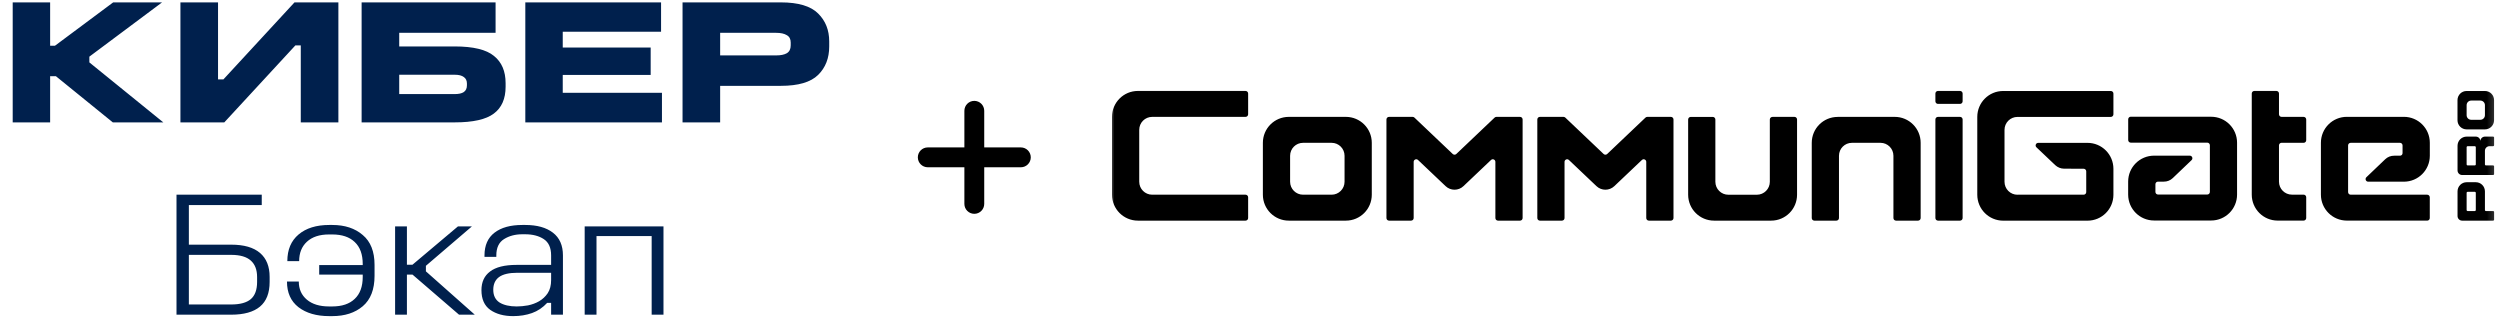 <svg width="286" height="37" viewBox="0 0 286 37" fill="none" xmlns="http://www.w3.org/2000/svg">
<path d="M1.453 0.273H5.735V5.231H6.289L12.947 0.273H18.54L10.222 6.481V7.137L18.684 14H12.906L6.391 8.714H5.735V14H1.453V0.273ZM20.641 0.273H24.943V9.083H25.558L33.691 0.273H38.711V14H34.409V5.19H33.794L25.66 14H20.641V0.273ZM41.369 0.273H56.694V3.756H45.671V5.313H52.022C54.139 5.313 55.635 5.675 56.509 6.399C57.397 7.109 57.841 8.147 57.841 9.513V9.923C57.841 11.302 57.39 12.327 56.489 12.996C55.601 13.665 54.112 14 52.022 14H41.369V0.273ZM45.671 8.55V10.763H52.022C52.473 10.763 52.815 10.688 53.047 10.538C53.293 10.374 53.416 10.114 53.416 9.759V9.554C53.416 9.226 53.299 8.98 53.067 8.817C52.835 8.639 52.487 8.55 52.022 8.55H45.671ZM60.096 0.273H75.626V3.633H64.378V5.436H74.437V8.571H64.378V10.62H75.728V14H60.096V0.273ZM78.083 0.273H89.331C91.325 0.273 92.745 0.697 93.592 1.543C94.439 2.377 94.862 3.442 94.862 4.74V5.313C94.862 6.652 94.439 7.738 93.592 8.571C92.745 9.404 91.325 9.82 89.331 9.82H82.385V14H78.083V0.273ZM82.385 3.756V6.338H88.798C89.317 6.338 89.72 6.256 90.007 6.092C90.307 5.914 90.457 5.614 90.457 5.19V4.862C90.457 4.466 90.307 4.186 90.007 4.022C89.72 3.845 89.317 3.756 88.798 3.756H82.385ZM20.192 22.273H29.944V23.462H21.606V27.989H26.441C27.902 27.989 29.002 28.303 29.739 28.932C30.477 29.56 30.846 30.475 30.846 31.677V32.251C30.846 33.521 30.477 34.463 29.739 35.078C29.002 35.693 27.902 36 26.441 36H20.192V22.273ZM21.606 29.157V34.832H26.441C27.465 34.832 28.216 34.627 28.695 34.218C29.172 33.808 29.412 33.152 29.412 32.251V31.698C29.412 30.864 29.172 30.236 28.695 29.813C28.216 29.376 27.465 29.157 26.441 29.157H21.606ZM37.665 25.736H38.013C39.447 25.736 40.608 26.118 41.496 26.883C42.398 27.634 42.848 28.775 42.848 30.304V31.554C42.848 33.111 42.398 34.272 41.496 35.037C40.608 35.788 39.447 36.164 38.013 36.164H37.665C36.203 36.164 35.029 35.822 34.141 35.139C33.267 34.457 32.83 33.48 32.83 32.21H34.182C34.182 33.07 34.489 33.76 35.104 34.279C35.718 34.798 36.565 35.058 37.644 35.058H38.013C39.119 35.058 39.973 34.771 40.574 34.197C41.189 33.623 41.496 32.783 41.496 31.677V31.411H36.517V30.325H41.496V30.202C41.496 29.096 41.189 28.256 40.574 27.682C39.973 27.108 39.119 26.822 38.013 26.822H37.644C36.552 26.822 35.705 27.102 35.104 27.662C34.517 28.208 34.223 28.945 34.223 29.874H32.871C32.871 28.563 33.301 27.545 34.161 26.822C35.022 26.098 36.19 25.736 37.665 25.736ZM45.199 25.899H46.551V30.284H47.187L52.39 25.899H53.988L48.723 30.407V31.042L54.316 36H52.513L47.187 31.411H46.551V36H45.199V25.899ZM59.749 25.736H60.098C61.436 25.736 62.488 26.029 63.253 26.617C64.018 27.204 64.4 28.071 64.4 29.218V36H63.048V34.648H62.597C62.092 35.194 61.511 35.583 60.856 35.816C60.2 36.048 59.483 36.164 58.705 36.164C57.639 36.164 56.765 35.925 56.082 35.447C55.413 34.969 55.078 34.218 55.078 33.193C55.078 32.264 55.406 31.554 56.062 31.062C56.717 30.557 57.728 30.304 59.094 30.304H63.048V29.218C63.048 28.344 62.768 27.723 62.208 27.354C61.648 26.985 60.938 26.801 60.077 26.801H59.749C58.944 26.801 58.247 26.985 57.66 27.354C57.072 27.723 56.779 28.344 56.779 29.218V29.382H55.426V29.218C55.426 28.071 55.809 27.204 56.574 26.617C57.339 26.029 58.397 25.736 59.749 25.736ZM59.176 31.206C58.233 31.206 57.537 31.37 57.086 31.698C56.649 32.025 56.43 32.51 56.43 33.152C56.43 33.808 56.669 34.293 57.147 34.607C57.639 34.907 58.295 35.058 59.114 35.058C59.51 35.058 59.941 35.017 60.405 34.935C60.869 34.839 61.293 34.682 61.675 34.463C62.071 34.231 62.399 33.924 62.659 33.541C62.918 33.145 63.048 32.647 63.048 32.046V31.206H59.176ZM66.887 25.899H75.902V36H74.55V27.006H68.24V36H66.887V25.899Z" fill="#00204D"/>
<g clip-path="url(#clip0_1693_15487)">
<path d="M116.786 16.864H112.596V12.675C112.596 12.048 112.088 11.539 111.461 11.539C110.833 11.539 110.325 12.048 110.325 12.675V16.864H106.136C105.508 16.864 105 17.373 105 18C105 18.627 105.508 19.136 106.136 19.136H110.325V23.325C110.325 23.952 110.833 24.461 111.461 24.461C112.088 24.461 112.596 23.952 112.596 23.325V19.136H116.786C117.413 19.136 117.921 18.627 117.921 18C117.921 17.373 117.413 16.864 116.786 16.864Z" fill="black"/>
</g>
<g clip-path="url(#clip1_1693_15487)">
<mask id="mask0_1693_15487" style="mask-type:luminance" maskUnits="userSpaceOnUse" x="126" y="9" width="160" height="18">
<path d="M285.775 9.325H126.921V26.675H285.775V9.325Z" fill="white"/>
</mask>
<g mask="url(#mask0_1693_15487)">
<path d="M281.662 25.241H285.22C285.278 25.241 285.325 25.193 285.325 25.136V24.248C285.325 24.191 285.278 24.143 285.22 24.143H284.381C284.324 24.143 284.276 24.096 284.276 24.038V21.891C284.276 21.314 283.808 20.846 283.231 20.846H282.187C281.609 20.846 281.142 21.314 281.142 21.891V24.716C281.142 25.007 281.376 25.241 281.667 25.241H281.662ZM283.231 22.049V24.038C283.231 24.096 283.184 24.143 283.126 24.143H282.287C282.23 24.143 282.182 24.096 282.182 24.038V22.049C282.182 21.991 282.23 21.944 282.287 21.944H283.126C283.184 21.944 283.231 21.991 283.231 22.049ZM281.662 20.021H285.22C285.278 20.021 285.325 19.973 285.325 19.916V19.029C285.325 18.971 285.278 18.924 285.22 18.924H284.381C284.324 18.924 284.276 18.876 284.276 18.819V17.249C284.276 16.958 284.51 16.724 284.801 16.724H285.22C285.278 16.724 285.325 16.677 285.325 16.619V15.732C285.325 15.675 285.278 15.627 285.22 15.627H284.28C283.99 15.627 283.756 15.861 283.756 16.152C283.756 15.861 283.522 15.627 283.231 15.627H282.187C281.609 15.627 281.142 16.095 281.142 16.672V19.496C281.142 19.787 281.376 20.021 281.667 20.021H281.662ZM283.231 16.829V18.819C283.231 18.876 283.184 18.924 283.126 18.924H282.287C282.23 18.924 282.182 18.876 282.182 18.819V16.829C282.182 16.772 282.23 16.724 282.287 16.724H283.126C283.184 16.724 283.231 16.772 283.231 16.829ZM281.137 11.452V13.757C281.137 14.334 281.605 14.802 282.182 14.802H284.276C284.853 14.802 285.32 14.334 285.32 13.757V11.452C285.32 10.875 284.853 10.408 284.276 10.408H282.182C281.605 10.408 281.137 10.875 281.137 11.452ZM283.751 11.505C284.042 11.505 284.276 11.739 284.276 12.03V13.179C284.276 13.47 284.042 13.704 283.751 13.704H282.707C282.415 13.704 282.182 13.47 282.182 13.179V12.03C282.182 11.739 282.415 11.505 282.707 11.505H283.751Z" fill="black"/>
<path d="M153.965 13.37H147.44C145.799 13.37 144.473 14.697 144.473 16.338V22.273C144.473 23.914 145.799 25.241 147.44 25.241H153.965C155.606 25.241 156.932 23.914 156.932 22.273V16.338C156.932 14.697 155.606 13.37 153.965 13.37ZM153.817 20.789C153.817 21.61 153.154 22.273 152.334 22.273H149.071C148.251 22.273 147.588 21.61 147.588 20.789V17.822C147.588 17.001 148.251 16.338 149.071 16.338H152.334C153.154 16.338 153.817 17.001 153.817 17.822V20.789ZM224.524 13.666V24.945C224.524 25.107 224.391 25.241 224.228 25.241H221.705C221.543 25.241 221.409 25.107 221.409 24.945V13.666C221.409 13.504 221.543 13.37 221.705 13.37H224.228C224.391 13.37 224.524 13.504 224.524 13.666ZM224.524 10.698V11.591C224.524 11.753 224.391 11.886 224.228 11.886H221.705C221.543 11.886 221.409 11.753 221.409 11.591V10.698C221.409 10.536 221.543 10.403 221.705 10.403H224.228C224.391 10.403 224.524 10.536 224.524 10.698ZM202.764 13.37H205.287C205.449 13.37 205.583 13.504 205.583 13.666V22.273C205.583 23.914 204.257 25.241 202.616 25.241H196.091C194.45 25.241 193.124 23.914 193.124 22.273V13.671C193.124 13.509 193.257 13.375 193.42 13.375H195.943C196.105 13.375 196.238 13.509 196.238 13.671V20.794C196.238 21.615 196.902 22.278 197.722 22.278H200.985C201.805 22.278 202.468 21.615 202.468 20.794V13.671C202.468 13.509 202.602 13.375 202.764 13.375V13.37ZM230.804 22.273H238.369C238.531 22.273 238.665 22.139 238.665 21.977V19.601C238.665 19.439 238.531 19.305 238.369 19.305L236.132 19.296C235.755 19.296 235.393 19.148 235.116 18.89L232.969 16.853C232.774 16.667 232.907 16.343 233.175 16.343H238.808C240.449 16.343 241.775 17.669 241.775 19.31V22.278C241.775 23.919 240.449 25.245 238.808 25.245H229.168C227.527 25.245 226.201 23.919 226.201 22.278V13.375C226.201 11.734 227.527 10.408 229.168 10.408H241.479C241.641 10.408 241.775 10.541 241.775 10.703V13.079C241.775 13.242 241.641 13.375 241.479 13.375H230.799C229.979 13.375 229.316 14.038 229.316 14.859V20.794C229.316 21.615 229.979 22.278 230.799 22.278L230.804 22.273ZM263.535 16.333H261.012C260.85 16.333 260.716 16.467 260.716 16.629V20.785C260.716 21.605 261.379 22.268 262.2 22.268H263.535C263.697 22.268 263.831 22.402 263.831 22.564V24.94C263.831 25.102 263.697 25.236 263.535 25.236H260.568C258.927 25.236 257.601 23.91 257.601 22.268V10.698C257.601 10.536 257.735 10.403 257.897 10.403H260.42C260.583 10.403 260.716 10.536 260.716 10.698V13.075C260.716 13.237 260.85 13.37 261.012 13.37H263.535C263.697 13.37 263.831 13.504 263.831 13.666V16.042C263.831 16.204 263.697 16.338 263.535 16.338V16.333ZM210.231 13.37H216.756C218.397 13.37 219.723 14.697 219.723 16.338V24.945C219.723 25.107 219.59 25.241 219.427 25.241H216.904C216.742 25.241 216.608 25.107 216.608 24.945V17.822C216.608 17.001 215.946 16.338 215.125 16.338H211.862C211.042 16.338 210.379 17.001 210.379 17.822V24.945C210.379 25.107 210.245 25.241 210.083 25.241H207.56C207.398 25.241 207.264 25.107 207.264 24.945V16.343C207.264 14.701 208.59 13.375 210.231 13.375V13.37ZM142.491 13.37H131.811C130.991 13.37 130.328 14.034 130.328 14.854V20.789C130.328 21.61 130.991 22.273 131.811 22.273H142.491C142.653 22.273 142.787 22.407 142.787 22.569V24.945C142.787 25.107 142.653 25.241 142.491 25.241H130.18C128.539 25.241 127.213 23.914 127.213 22.273V13.37C127.213 11.729 128.539 10.403 130.18 10.403H142.491C142.653 10.403 142.787 10.536 142.787 10.698V13.075C142.787 13.237 142.653 13.37 142.491 13.37ZM174.187 13.666V24.945C174.187 25.107 174.054 25.241 173.891 25.241H171.368C171.206 25.241 171.072 25.107 171.072 24.945V18.518C171.072 18.256 170.762 18.122 170.571 18.303L167.418 21.295C166.846 21.839 165.949 21.839 165.377 21.295L162.224 18.303C162.033 18.122 161.723 18.261 161.723 18.518V24.945C161.723 25.107 161.59 25.241 161.428 25.241H158.904C158.742 25.241 158.609 25.107 158.609 24.945V13.666C158.609 13.504 158.742 13.37 158.904 13.37H161.604C161.68 13.37 161.752 13.399 161.809 13.451L166.193 17.616C166.307 17.726 166.489 17.726 166.603 17.616L170.986 13.451C171.044 13.399 171.115 13.37 171.192 13.37H173.891C174.054 13.37 174.187 13.504 174.187 13.666ZM243.757 13.356H252.953C254.594 13.356 255.92 14.682 255.92 16.324V22.259C255.92 23.9 254.594 25.226 252.953 25.226H246.428C244.787 25.226 243.461 23.9 243.461 22.259V20.775C243.461 19.134 244.787 17.807 246.428 17.807H250.511C250.778 17.807 250.911 18.132 250.716 18.318L248.569 20.369C248.293 20.637 247.921 20.785 247.534 20.78H246.881C246.714 20.775 246.58 20.909 246.58 21.071V21.958C246.58 22.12 246.714 22.254 246.876 22.254H252.514C252.676 22.254 252.81 22.12 252.81 21.958V16.615C252.81 16.452 252.676 16.319 252.514 16.319H243.761C243.599 16.319 243.466 16.185 243.466 16.023V13.647C243.466 13.485 243.599 13.351 243.761 13.351L243.757 13.356ZM277.675 25.236H268.479C266.838 25.236 265.512 23.91 265.512 22.268V16.333C265.512 14.692 266.838 13.366 268.479 13.366H275.004C276.645 13.366 277.971 14.692 277.971 16.333V17.817C277.971 19.458 276.645 20.785 275.004 20.785H270.921C270.654 20.785 270.521 20.46 270.716 20.274L272.863 18.222C273.139 17.955 273.511 17.807 273.898 17.812H274.551C274.718 17.817 274.852 17.683 274.852 17.521V16.634C274.852 16.471 274.718 16.338 274.556 16.338H268.918C268.756 16.338 268.622 16.471 268.622 16.634V21.977C268.622 22.139 268.756 22.273 268.918 22.273H277.671C277.833 22.273 277.967 22.407 277.967 22.569V24.945C277.967 25.107 277.833 25.241 277.671 25.241L277.675 25.236ZM191.447 13.666V24.945C191.447 25.107 191.313 25.241 191.151 25.241H188.628C188.466 25.241 188.332 25.107 188.332 24.945V18.518C188.332 18.256 188.022 18.122 187.832 18.303L184.679 21.295C184.106 21.839 183.209 21.839 182.637 21.295L179.484 18.303C179.293 18.122 178.983 18.261 178.983 18.518V24.945C178.983 25.107 178.85 25.241 178.688 25.241H176.164C176.002 25.241 175.869 25.107 175.869 24.945V13.666C175.869 13.504 176.002 13.37 176.164 13.37H178.864C178.94 13.37 179.012 13.399 179.069 13.451L183.453 17.616C183.567 17.726 183.748 17.726 183.863 17.616L188.246 13.451C188.304 13.399 188.375 13.37 188.452 13.37H191.151C191.313 13.37 191.447 13.504 191.447 13.666Z" fill="black"/>
</g>
</g>
<defs>
<clipPath id="clip0_1693_15487">
<rect width="12.921" height="36" fill="white" transform="translate(105)"/>
</clipPath>
<clipPath id="clip1_1693_15487">
<rect width="158.854" height="17.35" fill="white" transform="translate(126.921 9.325)"/>
</clipPath>
</defs>
</svg>
